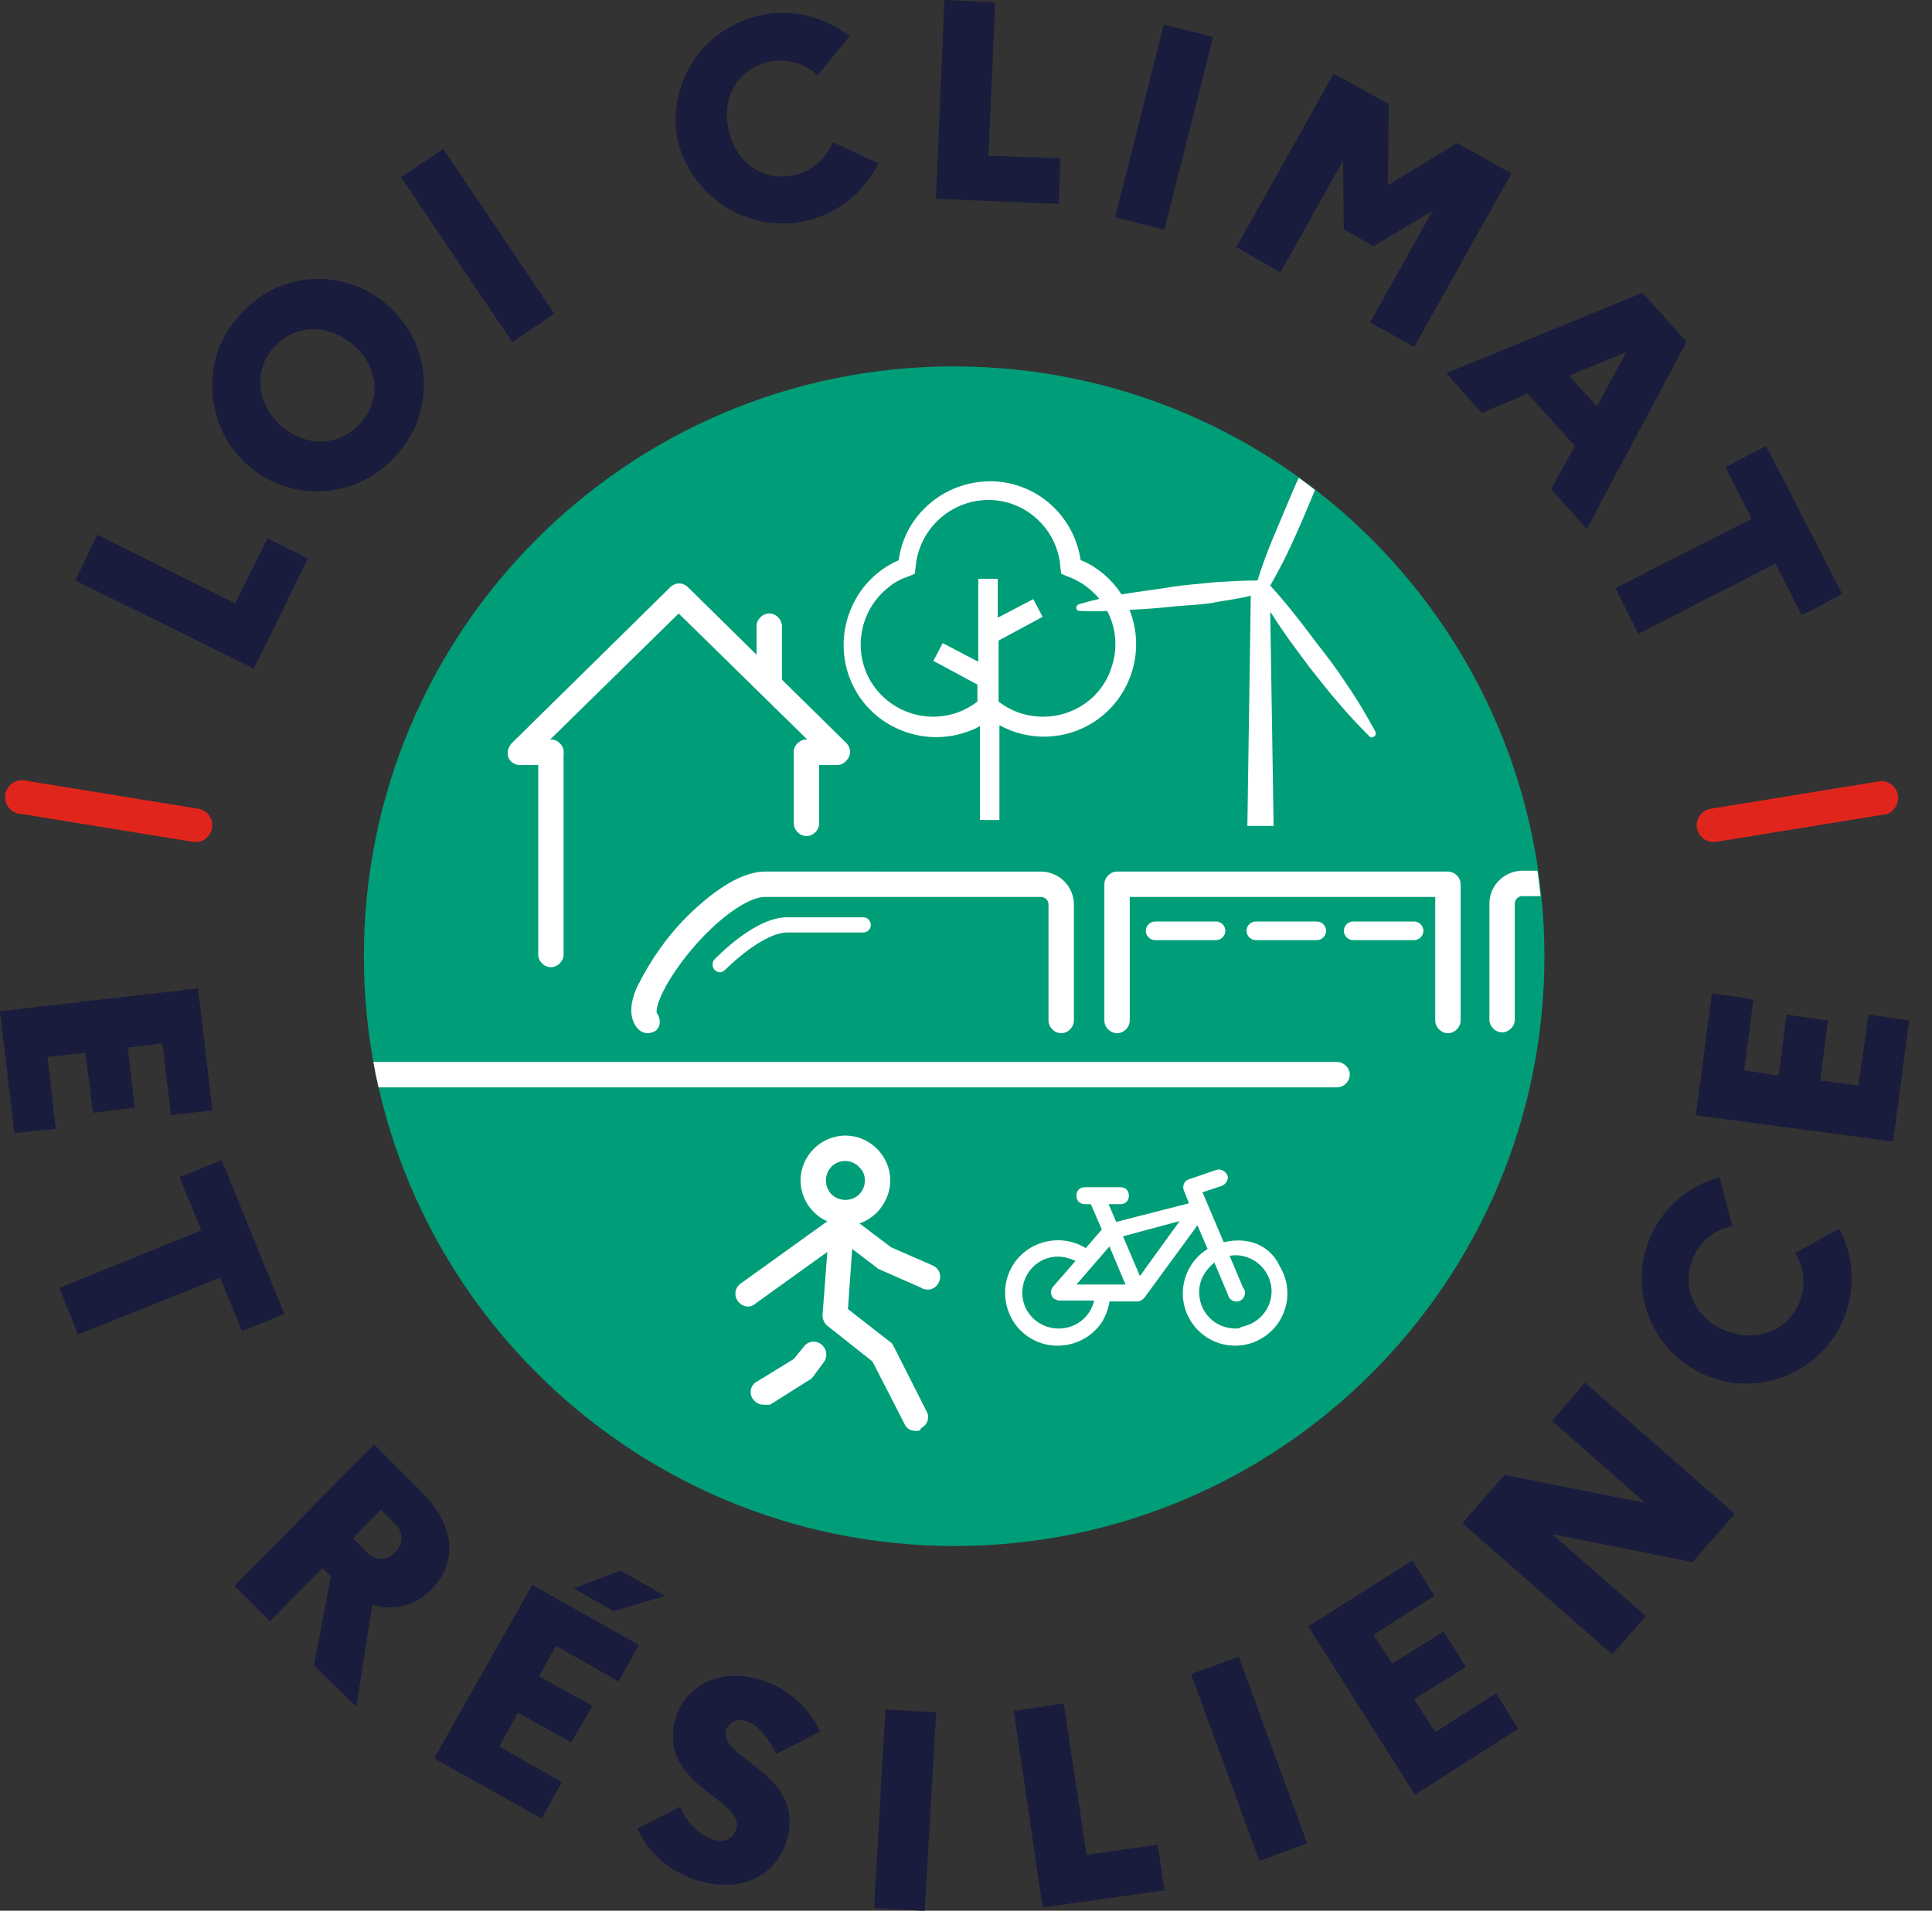 <?xml version="1.0" encoding="utf-8"?>
<!-- Generator: Adobe Illustrator 21.0.1, SVG Export Plug-In . SVG Version: 6.00 Build 0)  -->
<svg version="1.1" id="Calque_1" xmlns="http://www.w3.org/2000/svg" xmlns:xlink="http://www.w3.org/1999/xlink" x="0px" y="0px"
	 viewBox="0 0 228.3 225.8" style="enable-background:new 0 0 228.3 225.8;" xml:space="preserve">
<rect x="0" y="0" width="228.3" height="225.8" fill="#333333" stroke="none"/>
<style type="text/css">
	.st0{fill:#009E78;}
	.st1{clip-path:url(#SVGID_2_);}
	.st2{fill:#FFFFFF;}
	.st3{fill:#191C3C;}
	.st4{fill:#E0261C;}
</style>
<title>Fichier 1</title>
<g id="Calque_2">
	<g id="Calque_1-2">
		<path class="st0" d="M182.5,113c0,38.5-31.2,69.7-69.7,69.7S43,151.5,43,113s31.2-69.7,69.7-69.7l0,0
			C151.3,43.3,182.5,74.5,182.5,113"/>
		<g>
			<defs>
				<path id="SVGID_1_" d="M43,113c0,38.5,31.2,69.7,69.7,69.7s69.7-31.2,69.7-69.7s-31.2-69.7-69.7-69.7l0,0
					C74.2,43.3,43,74.5,43,113"/>
			</defs>
			<clipPath id="SVGID_2_">
				<use xlink:href="#SVGID_1_"  style="overflow:visible;"/>
			</clipPath>
			<g class="st1">
				<path class="st2" d="M123.3,84.7c-1.9,0-3.8-0.6-5.3-1.8v-7.2l5.2-2.8l-1.1-2.1l-4.2,2.2v-4.6h-2.3v9.8l-4.2-2.2l-1.1,2.1
					l5.2,2.8v2c-3.7,2.9-9.1,2.2-12-1.5c-2.9-3.7-2.2-9.1,1.5-12c0.7-0.6,1.5-1,2.4-1.3l0.7-0.3l0.1-0.8c0.4-4.7,4.5-8.2,9.2-7.9
					c4.2,0.3,7.6,3.7,7.9,7.9l0.1,0.8l0.7,0.3c4.5,1.6,6.8,6.5,5.2,10.9C130.2,82.4,126.9,84.7,123.3,84.7 M127.7,66.2
					c-0.9-6-6.4-10.1-12.3-9.2c-4.8,0.7-8.6,4.5-9.2,9.2c-5.5,2.4-8,8.9-5.6,14.4c2.4,5.5,8.9,8,14.4,5.6c0.3-0.1,0.6-0.3,0.8-0.4
					v11.1h2.3V85.7c5.3,2.9,11.9,1,14.8-4.3c2.9-5.3,1-11.9-4.3-14.8C128.2,66.4,128,66.3,127.7,66.2"/>
				<path class="st2" d="M90.9,82.2c-0.8,0-1.5-0.7-1.5-1.5V74c0-0.8,0.7-1.5,1.5-1.5s1.5,0.7,1.5,1.5l0,0v6.7
					C92.4,81.5,91.7,82.2,90.9,82.2"/>
				<path class="st2" d="M65.1,114.3c-0.8,0-1.5-0.7-1.5-1.5V88.9c0-0.8,0.7-1.5,1.5-1.5c0.8,0,1.5,0.7,1.5,1.5v23.9
					C66.6,113.6,65.9,114.3,65.1,114.3"/>
				<path class="st2" d="M95.3,98.8c-0.8,0-1.5-0.7-1.5-1.5v-8.4c0-0.8,0.7-1.5,1.5-1.5s1.5,0.7,1.5,1.5v8.4
					C96.8,98.1,96.1,98.8,95.3,98.8"/>
				<path class="st2" d="M99,90.4h-3.7c-0.8,0-1.5-0.7-1.5-1.5s0.7-1.5,1.5-1.5h0.1L80.2,72.5L65,87.4h0.1c0.8,0,1.5,0.7,1.5,1.5
					s-0.7,1.5-1.5,1.5h-3.7c-0.8,0-1.5-0.7-1.4-1.5c0-0.4,0.2-0.7,0.4-1l18.8-18.5c0.6-0.6,1.5-0.6,2.1,0L100,87.8
					c0.6,0.6,0.6,1.5,0,2.1C99.7,90.2,99.4,90.4,99,90.4"/>
				<path class="st2" d="M90.2,166c-0.8,0-1.5-0.7-1.5-1.5c0-0.5,0.3-1,0.7-1.2l4.4-2.7l1.3-1.6c0.6-0.6,1.5-0.6,2.1,0
					c0.5,0.5,0.6,1.3,0.2,1.9l-1.4,1.9c-0.1,0.1-0.2,0.2-0.4,0.3l-4.6,2.9C90.8,166,90.5,166,90.2,166"/>
				<path class="st2" d="M108.2,169.1c-0.6,0-1.1-0.3-1.3-0.8l-3.8-7.4l-5.3-4.2c-0.4-0.3-0.6-0.8-0.6-1.3l0.8-10.6
					c0.1-0.8,0.8-1.4,1.6-1.4c0.3,0,0.5,0.1,0.8,0.3l4.9,3.7l4.8,2.1c0.8,0.3,1.2,1.1,0.9,1.9c-0.3,0.8-1.1,1.2-1.9,0.9
					c-0.1,0-0.1,0-0.2-0.1l-5-2.2c-0.1,0-0.2-0.1-0.3-0.2l-2.9-2.2l-0.5,7.1l5,3.9c0.2,0.1,0.3,0.3,0.4,0.5l3.9,7.7
					c0.4,0.7,0.1,1.6-0.7,2C108.8,169.1,108.5,169.1,108.2,169.1"/>
				<path class="st2" d="M88.4,154.4c-0.8,0-1.5-0.7-1.5-1.5c0-0.5,0.2-0.9,0.6-1.2l11-7.9c0.6-0.5,1.6-0.4,2.1,0.2s0.4,1.6-0.2,2.1
					c-0.1,0-0.1,0.1-0.2,0.1l-11,7.9C89,154.3,88.7,154.4,88.4,154.4"/>
				<path class="st2" d="M99.9,137.2c-1.3,0-2.3,1-2.3,2.3s1,2.3,2.3,2.3c1.3,0,2.3-1,2.3-2.3c0-0.6-0.2-1.1-0.6-1.5
					C101.2,137.5,100.5,137.2,99.9,137.2 M99.9,144.8c-2.9,0-5.3-2.4-5.3-5.3s2.4-5.3,5.3-5.3c2.9,0,5.3,2.4,5.3,5.3
					c0,1.5-0.7,3-1.8,4C102.4,144.4,101.1,144.9,99.9,144.8"/>
				<path class="st2" d="M146,157c-2.4,0-4.3-1.9-4.3-4.3c0-1.4,0.7-2.6,1.8-3.5l1.6,3.8c0.1,0.5,0.6,0.9,1.2,0.8
					c0.5-0.1,0.9-0.6,0.8-1.2c0-0.1-0.1-0.3-0.2-0.4l-1.6-3.8c2.3-0.4,4.5,1.2,4.9,3.5s-1.2,4.5-3.5,4.9
					C146.5,157,146.2,157,146,157 M134.7,150.8l-2-4.7l6.7-1.8L134.7,150.8z M127.2,151.8l3.9-4.5l1.9,4.5H127.2z M125.1,157
					c-2.4,0-4.3-1.9-4.3-4.2c0-2.4,1.9-4.3,4.2-4.3c0.7,0,1.4,0.2,2.1,0.5l-2.7,3.1c-0.3,0.4-0.3,1.1,0.2,1.4
					c0.2,0.1,0.4,0.2,0.6,0.2h4.1C128.8,155.7,127.1,157,125.1,157 M146.1,146.6c-0.5,0-1,0.1-1.5,0.2l-2.5-5.9l2.1-0.7
					c0.5-0.1,0.9-0.6,0.9-1.1c-0.1-0.5-0.6-0.9-1.1-0.9c-0.1,0-0.3,0.1-0.4,0.1l-3.2,1.1c-0.5,0.2-0.7,0.8-0.5,1.3l0.6,1.5l-8.6,2.2
					l-0.9-2.1h1.4c0.6,0,1-0.4,1-1s-0.4-1-1-1h-4.2c-0.6,0-1,0.4-1,1s0.4,1,1,1h0.7l1.3,3l-1.9,2.2c-2.9-1.8-6.8-0.9-8.6,2
					s-0.9,6.8,2,8.6c2.9,1.8,6.8,0.9,8.6-2c0.4-0.7,0.7-1.5,0.8-2.3h3.3c0.3,0,0.6-0.2,0.8-0.4l6.3-8.6l1.2,2.8
					c-2.9,1.8-3.8,5.6-2,8.5c1.8,2.9,5.6,3.8,8.5,2c2.9-1.8,3.8-5.6,2-8.5C150.3,147.6,148.3,146.5,146.1,146.6"/>
				<path class="st2" d="M132,122.1c-0.8,0-1.5-0.7-1.5-1.5l0,0v-16.1c0-0.8,0.7-1.5,1.5-1.5h39.1c0.8,0,1.5,0.7,1.5,1.5l0,0v16.1
					c0,0.8-0.7,1.5-1.5,1.5l0,0l0,0c-0.8,0-1.5-0.7-1.5-1.5l0,0V106h-36.1v14.6C133.5,121.4,132.8,122.1,132,122.1
					C132,122.1,132,122.1,132,122.1z"/>
				<path class="st2" d="M159.9,111.1c-0.6,0-1.1-0.5-1.1-1.1c0-0.6,0.5-1.1,1.1-1.1h7.2c0.6,0,1.1,0.5,1.1,1.1
					c0,0.6-0.5,1.1-1.1,1.1H159.9z"/>
				<path class="st2" d="M148.4,111.1c-0.6,0-1.1-0.5-1.1-1.1c0-0.6,0.5-1.1,1.1-1.1h7.2c0.6,0,1.1,0.5,1.1,1.1
					c0,0.6-0.5,1.1-1.1,1.1l0,0H148.4z"/>
				<path class="st2" d="M136.5,111.1c-0.6,0-1.1-0.5-1.1-1.1c0-0.6,0.5-1.1,1.1-1.1h7.2c0.6,0,1.1,0.5,1.1,1.1
					c0,0.6-0.5,1.1-1.1,1.1H136.5z"/>
				<path class="st2" d="M76.5,122.1c-0.4,0-0.8-0.2-1.1-0.5c-1-1.1-1.1-2.8-0.1-5c1.6-3.2,3.7-6.2,6.3-8.7c1.9-1.8,5.5-4.9,8.8-4.9
					H123c2.1,0,3.9,1.7,3.9,3.9v13.7c0,0.8-0.7,1.5-1.5,1.5s-1.5-0.7-1.5-1.5v-13.7c0-0.5-0.4-0.9-0.9-0.9H90.4
					c-2.5,0-7.2,3.8-10.5,8.6c-2,2.9-2.4,4.6-2.3,5.1c0.5,0.6,0.5,1.6-0.1,2.1C77.2,122,76.8,122.1,76.5,122.1"/>
				<path class="st2" d="M85.1,114.9c-0.5,0-0.9-0.4-0.9-0.9c0-0.3,0.1-0.5,0.3-0.7c1.8-1.8,5.4-4.9,8.5-4.9h9
					c0.5,0,0.9,0.4,0.9,0.9s-0.4,0.9-0.9,0.9h-9c-1.7,0-4.4,1.6-7.2,4.3C85.5,114.8,85.3,114.9,85.1,114.9"/>
				<path class="st2" d="M226.4,122.1c-0.8,0-1.5-0.7-1.5-1.5c0-0.4,0.1-0.7,0.4-1c0.1-0.4-0.3-2.2-2.3-5.1c-3.3-4.7-8-8.6-10.5-8.6
					h-32.6c-0.5,0-0.9,0.4-0.9,0.9v13.7c0,0.8-0.7,1.5-1.5,1.5s-1.5-0.7-1.5-1.5v-13.7c0-2.2,1.8-3.9,3.9-3.9c0,0,0,0,0,0h32.6
					c3.2,0,6.9,3.1,8.8,4.9c2.6,2.5,4.8,5.4,6.3,8.7c1,2.3,0.9,3.9-0.1,5C227.2,121.9,226.8,122.1,226.4,122.1"/>
				<path class="st2" d="M158,128.5H32.6c-0.8,0-1.5-0.7-1.5-1.5s0.7-1.5,1.5-1.5H158c0.8,0,1.5,0.7,1.5,1.5S158.8,128.5,158,128.5"
					/>
				<path class="st2" d="M144,71.1c1.3-0.2,2.6-0.4,3.8-0.7c0,0,0,0.1,0,0.1l-0.4,27.1h3.1l-0.4-25.3c0.5,0.7,0.9,1.4,1.4,2.1
					c1,1.5,2.1,2.9,3.2,4.4c1.1,1.4,2.2,2.8,3.4,4.2s2.4,2.7,3.7,4c0.2,0.2,0.4,0.2,0.6,0c0.2-0.1,0.2-0.4,0.1-0.6
					c-0.9-1.6-1.8-3.2-2.8-4.7s-2-3-3.1-4.4s-2.2-2.9-3.3-4.3s-2.1-2.6-3.2-3.8c0.8-1.4,1.6-2.9,2.3-4.4s1.5-3.3,2.2-5s1.4-3.3,2-5
					s1.2-3.4,1.6-5.2c0.1-0.2,0-0.5-0.2-0.6c-0.2-0.1-0.5,0-0.6,0.2l0,0c-1,1.5-1.8,3.1-2.7,4.8s-1.6,3.2-2.3,4.9s-1.4,3.3-2.1,5
					c-0.7,1.7-1.2,3.1-1.7,4.7c-1.7,0-3.3,0.1-5,0.2c-1.8,0.2-3.6,0.3-5.4,0.6s-3.6,0.5-5.4,0.8s-3.6,0.7-5.3,1.2
					c-0.2,0.1-0.4,0.3-0.3,0.5c0,0.2,0.2,0.3,0.4,0.3c1.8,0.1,3.6,0,5.4-0.1s3.6-0.2,5.4-0.4S142.2,71.5,144,71.1"/>
			</g>
		</g>
		<polygon class="st3" points="23.4,116.8 25.1,131.2 20.2,131.8 19.2,123.3 15.1,123.8 15.9,130.9 11,131.5 10.1,124.4 5.6,124.9 
			6.6,133.4 1.7,133.9 0,119.5 		"/>
		<polygon class="st3" points="26.2,137.1 33.6,155.3 28.6,157.3 26,151 9.2,157.7 7,152.2 23.8,145.4 21.2,139.1 		"/>
		<path class="st3" d="M45,178.4l-3.3,3.4l1.6,1.6c0.8,0.9,2.2,1.1,3.1,0.3c0.1-0.1,0.2-0.2,0.3-0.3c0.9-0.8,1-2.2,0.2-3.1
			c-0.1-0.1-0.1-0.1-0.2-0.2L45,178.4z M44.2,170.7l5.6,5.6c3.9,3.9,4.4,8.2,1.2,11.5c-1.8,1.9-4.5,2.7-7,1.8l-1.9,12.1l-5-4.9
			l2-10.5l-1-1l-6.2,6.3l-4.2-4.2L44.2,170.7z"/>
		<path class="st3" d="M67.8,187.7l5.5-2.1l5.3,3l-6.1,1.8L67.8,187.7z M62.9,187.3l12.6,7.1l-2.4,4.3l-7.4-4.2l-2,3.6l6.3,3.5
			l-2.5,4.3l-6.3-3.5l-2.2,4l7.4,4.2l-2.4,4.3l-12.7-7.1L62.9,187.3z"/>
		<path class="st3" d="M80.4,213.5c0.7,1.8,2.1,3.3,3.9,3.9c1.3,0.4,2.3,0,2.7-1.3c1-3.5-9.3-5.1-7.2-12.9c1-3.8,5.1-6.1,9.7-4.8
			c3.3,0.9,6,3.2,7.4,6.2l-5.2,2.7c-0.9-1.9-2-3.4-3.5-3.9c-0.9-0.4-2,0.1-2.4,1c0,0,0,0.1,0,0.1c-0.9,3.4,9.4,5,7.2,12.9
			c-1.3,4.5-5.6,6.1-9.9,5c-3.4-0.8-6.3-3.1-7.8-6.3L80.4,213.5z"/>
		
			<rect x="95.2" y="210.9" transform="matrix(5.738980e-02 -0.998 0.998 5.738980e-02 -112.659 308.377)" class="st3" width="23.5" height="6"/>
		<polygon class="st3" points="119.8,202.2 125.7,201.3 128.4,219.2 136.8,218 137.6,223.4 123.2,225.4 		"/>
		<rect x="144.6" y="196.1" transform="matrix(0.939 -0.344 0.344 0.939 -62.496 63.448)" class="st3" width="6" height="23.5"/>
		<polygon class="st3" points="154.6,192.2 166.9,184.4 169.5,188.6 162.3,193.2 164.5,196.6 170.6,192.8 173.2,197 167.1,200.8 
			169.6,204.7 176.8,200.1 179.4,204.3 167.2,212.1 		"/>
		<polygon class="st3" points="172.8,180 177.8,174.3 194.4,177.6 183.4,167.9 187.3,163.4 205,178.9 200,184.6 183.4,181.3 
			194.5,191 190.5,195.5 		"/>
		<path class="st3" d="M212.1,148.1l5.2-2.9c3.3,6,1,13.6-5,16.8c-6,3.3-13.6,1-16.8-5c-3.3-6-1-13.6,5-16.8
			c0.9-0.5,1.8-0.8,2.7-1.1l1.5,5.8c-2.1,0.4-3.8,1.8-4.6,3.7c-1.5,3.5,0.1,7.1,3.7,8.6s7.3,0.2,8.8-3.2
			C213.4,152.1,213.3,149.9,212.1,148.1"/>
		<polygon class="st3" points="200.4,131.8 202.3,117.4 207.2,118.1 206.1,126.5 210.2,127.1 211.1,119.9 216,120.6 215.1,127.7 
			219.6,128.3 220.8,119.9 225.6,120.6 223.7,134.9 		"/>
		<polygon class="st3" points="8.9,68.6 11.5,63.2 27.8,71.3 31.6,63.6 36.4,66 30,79 		"/>
		<path class="st3" d="M41.8,40.8c-3-2.6-6.9-2.5-9.4,0.2s-2.1,6.7,0.8,9.3s6.9,2.5,9.4-0.3S44.7,43.4,41.8,40.8 M45.9,36.2
			c5.1,4.4,5.6,12.2,1.2,17.3c-0.1,0.1-0.2,0.2-0.3,0.3c-4.5,5.2-12.4,5.7-17.5,1.2s-5.7-12.4-1.2-17.5c0.1-0.1,0.1-0.2,0.2-0.2
			c4.4-5.2,12.1-5.8,17.3-1.4C45.7,36,45.8,36.1,45.9,36.2"/>
		<rect x="53.5" y="17.3" transform="matrix(0.829 -0.559 0.559 0.829 -6.625 36.512)" class="st3" width="6" height="23.5"/>
		<path class="st3" d="M98.4,16.8l5.4,2.5c-3.1,6.3-10.6,8.9-16.9,5.8c-3.4-1.7-5.9-4.8-6.8-8.4C78.7,9.8,83.1,3.2,90,1.8
			C93.7,1,97.5,2,100.4,4.3l-3.8,4.6c-1.5-1.5-3.7-2-5.7-1.6c-3.7,0.8-5.7,4.2-4.8,8.1s4.1,6.1,7.8,5.3
			C95.9,20.2,97.6,18.8,98.4,16.8"/>
		<polygon class="st3" points="111.6,0 117.6,0.3 116.8,18.4 125.3,18.7 125.1,24.1 110.6,23.5 		"/>
		<rect x="125.9" y="12" transform="matrix(0.245 -0.969 0.969 0.245 89.302 144.73)" class="st3" width="23.5" height="6"/>
		<polygon class="st3" points="157.6,8.7 164.1,12.3 164,21.9 172.2,16.9 178.6,20.5 167.1,41 161.9,38.1 169.3,24.9 162.3,29.1 
			158.8,27.1 158.7,19 151.3,32.2 146.1,29.2 		"/>
		<path class="st3" d="M188.7,48l3.5-6.4l-6.8,2.8L188.7,48z M194.1,34.6l5.2,5.8l-11.8,22.1l-4.2-4.7l2.8-5.1l-5.6-6.2l-5.4,2.3
			l-4.2-4.7L194.1,34.6z"/>
		<polygon class="st3" points="208.7,52.7 217.7,70.2 212.9,72.7 209.8,66.6 193.6,74.9 190.9,69.5 207,61.3 203.9,55.2 		"/>
		<path class="st4" d="M23.2,99.5h-0.3L2.6,96.2c-1.1,0-2-0.9-2-2c0-1.1,0.9-2,2-2c0.2,0,0.5,0,0.7,0.1l20.3,3.3
			c1.1,0.3,1.7,1.4,1.4,2.5C24.7,98.9,24.1,99.5,23.2,99.5"/>
		<path class="st4" d="M202.3,99.5c-1.1-0.1-1.9-1.1-1.8-2.2c0.1-0.8,0.7-1.5,1.5-1.7l20.3-3.3c1.1,0,2,0.9,2,2
			c0,0.8-0.5,1.6-1.3,1.9l-20.3,3.3L202.3,99.5"/>
	</g>
</g>
</svg>
